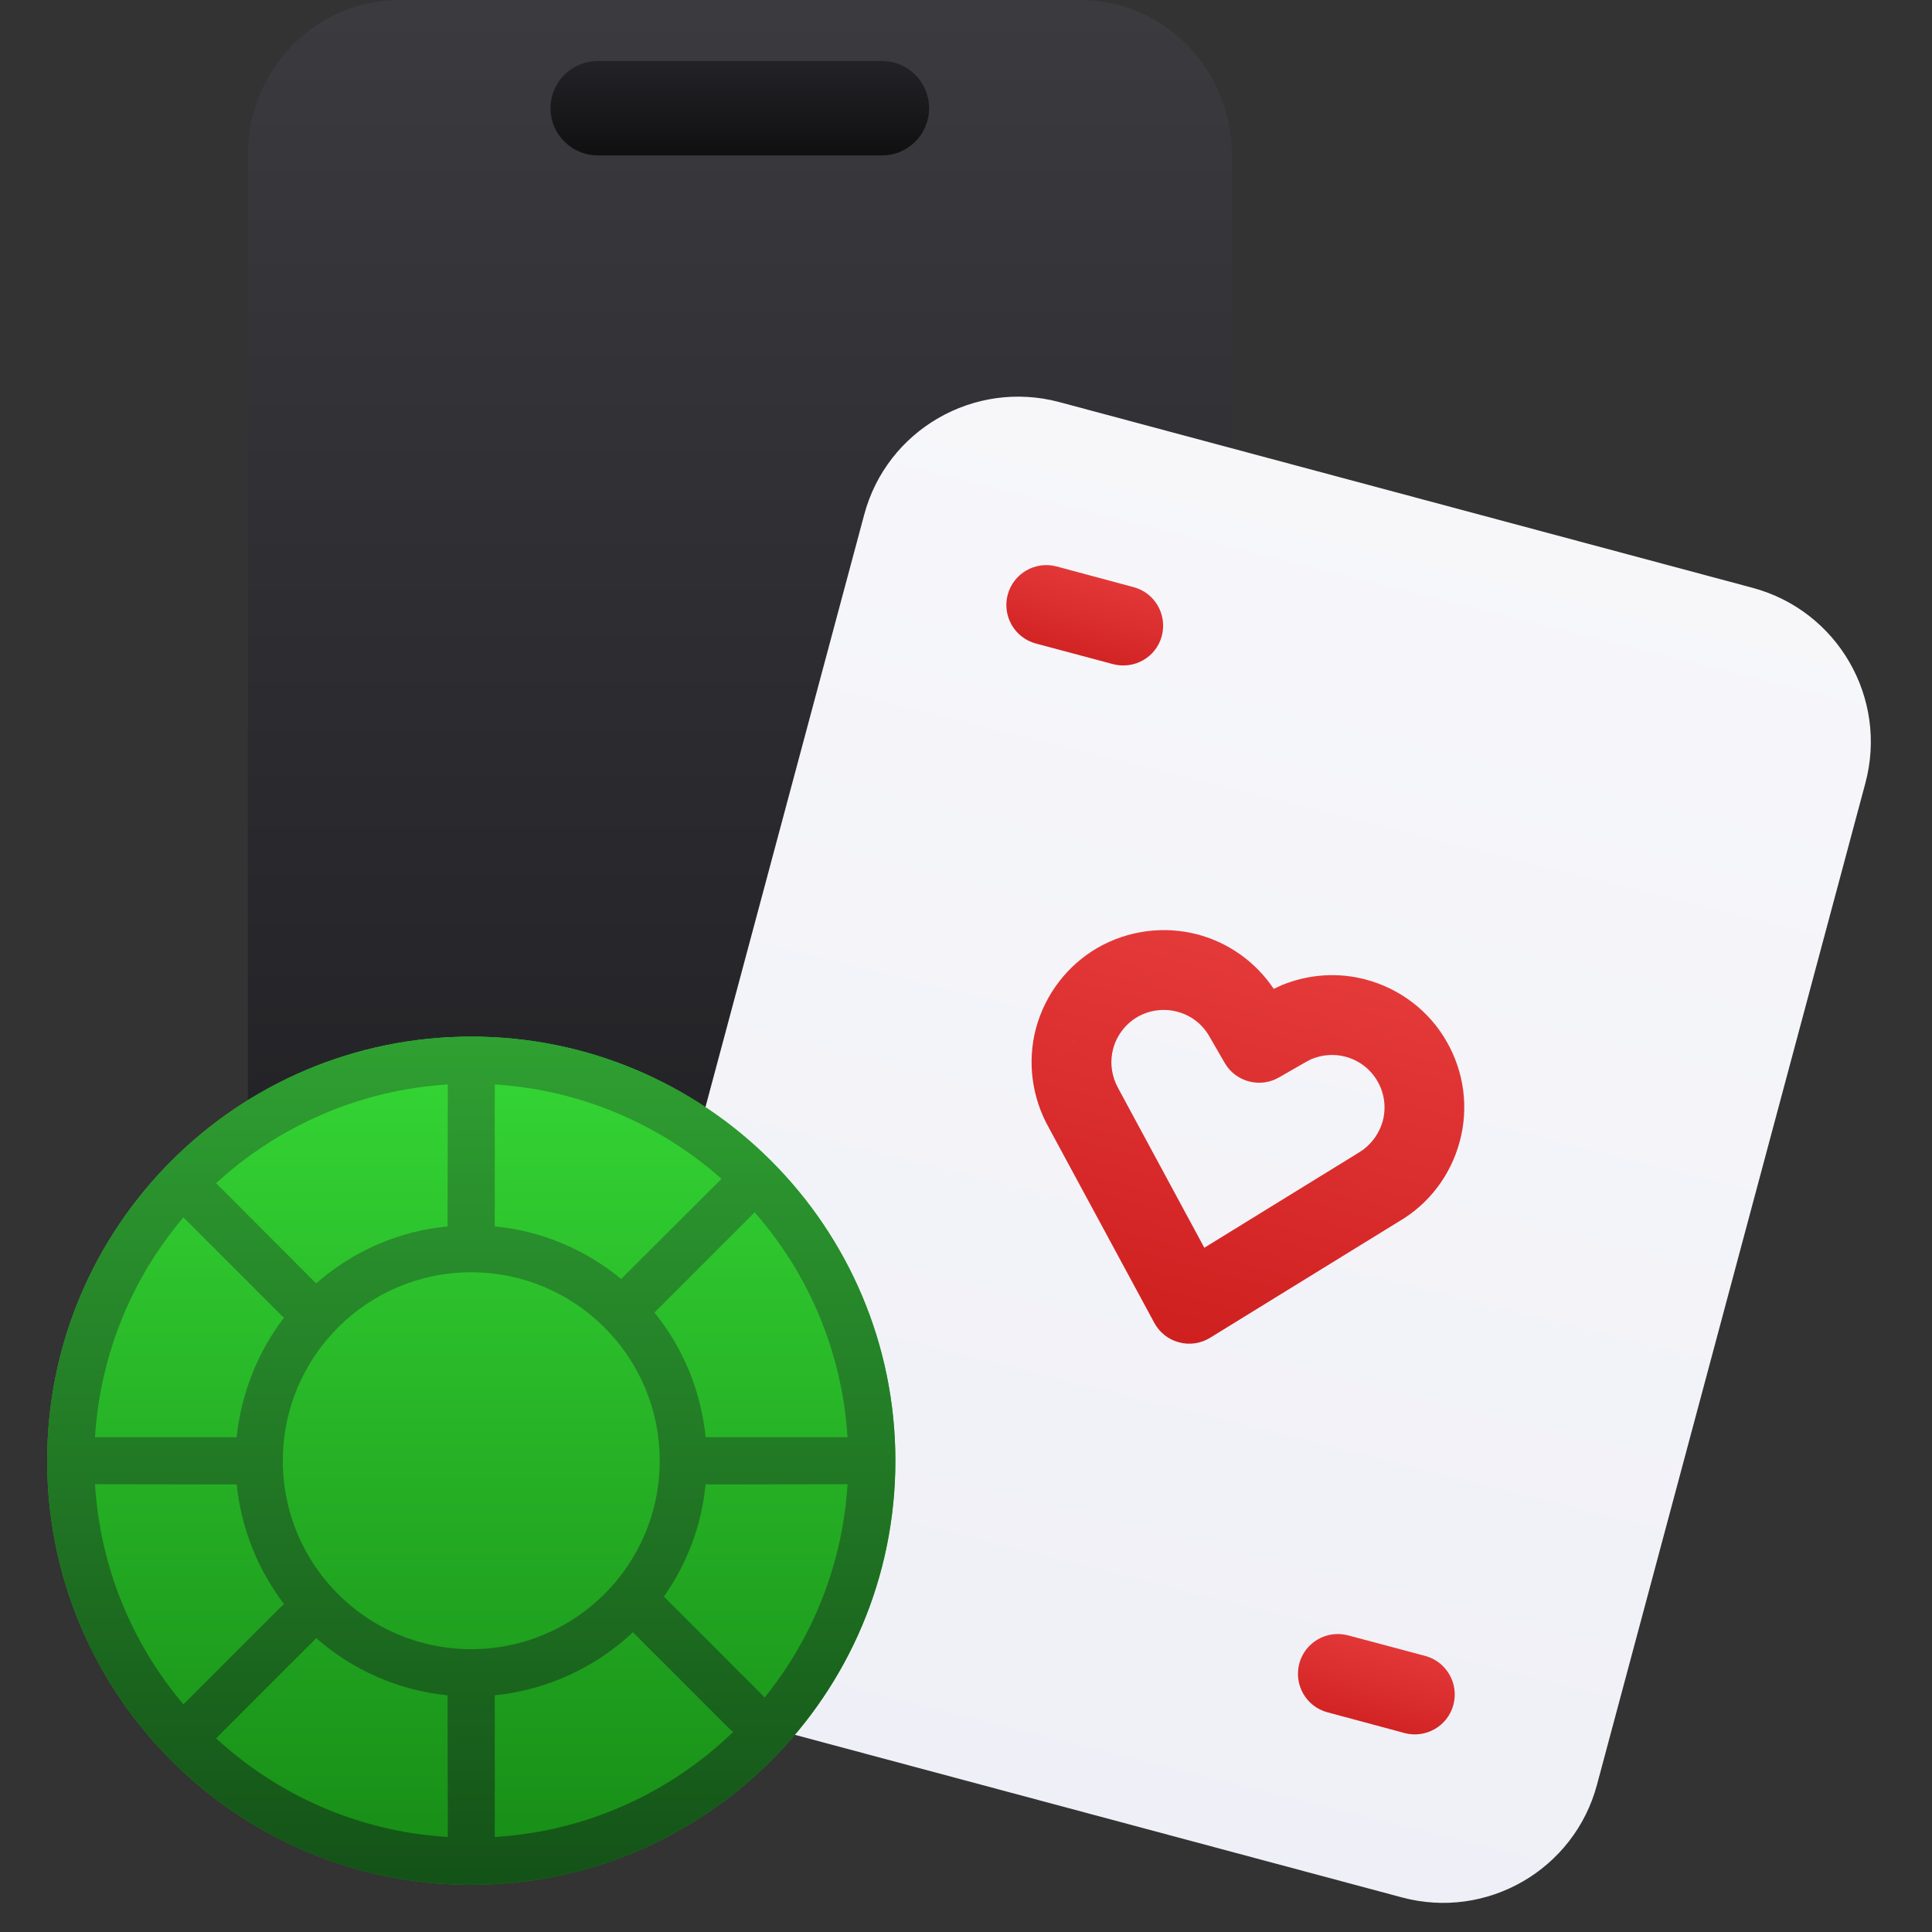 <?xml version="1.0" encoding="UTF-8"?>
<svg xmlns="http://www.w3.org/2000/svg" xmlns:xlink="http://www.w3.org/1999/xlink" width="36px" height="36px" viewBox="0 0 36 36" version="1.1">
<rect x="0" y="0" width="36" height="36" fill="#333333" stroke="none"/>
<defs>
<linearGradient id="linear0" gradientUnits="userSpaceOnUse" x1="0.5" y1="0" x2="0.5" y2="1" gradientTransform="matrix(18.34,0,0,28.938,4.617,0)">
<stop offset="0" style="stop-color:rgb(22.745%,22.745%,24.706%);stop-opacity:1;"/>
<stop offset="1" style="stop-color:rgb(10.588%,10.588%,11.765%);stop-opacity:1;"/>
</linearGradient>
<linearGradient id="linear1" gradientUnits="userSpaceOnUse" x1="0.5" y1="0" x2="0.5" y2="0.988" gradientTransform="matrix(7.055,0,0,1.758,10.258,1.137)">
<stop offset="0" style="stop-color:rgb(13.725%,13.725%,15.294%);stop-opacity:1;"/>
<stop offset="1" style="stop-color:rgb(6.275%,6.275%,6.667%);stop-opacity:1;"/>
</linearGradient>
<linearGradient id="linear2" gradientUnits="userSpaceOnUse" x1="0.5" y1="0" x2="0.5" y2="1" gradientTransform="matrix(29.037,7.781,-8.55,31.911,12.686,1.578)">
<stop offset="0" style="stop-color:rgb(97.255%,97.255%,98.431%);stop-opacity:1;"/>
<stop offset="1" style="stop-color:rgb(93.333%,93.725%,96.471%);stop-opacity:1;"/>
</linearGradient>
<linearGradient id="linear3" gradientUnits="userSpaceOnUse" x1="0.5" y1="0" x2="0.5" y2="1" gradientTransform="matrix(3.134,0.84,-0.647,2.416,18.97,9.837)">
<stop offset="0" style="stop-color:rgb(90.98%,24.314%,24.314%);stop-opacity:1;"/>
<stop offset="1" style="stop-color:rgb(80.392%,11.373%,11.373%);stop-opacity:1;"/>
</linearGradient>
<linearGradient id="linear4" gradientUnits="userSpaceOnUse" x1="0.5" y1="0" x2="0.5" y2="1" gradientTransform="matrix(3.134,0.84,-0.647,2.416,24.403,29.755)">
<stop offset="0" style="stop-color:rgb(90.98%,24.314%,24.314%);stop-opacity:1;"/>
<stop offset="1" style="stop-color:rgb(80.392%,11.373%,11.373%);stop-opacity:1;"/>
</linearGradient>
<linearGradient id="linear5" gradientUnits="userSpaceOnUse" x1="0.5" y1="0" x2="0.5" y2="1" gradientTransform="matrix(9.265,2.483,-2.428,9.062,19.834,15.44)">
<stop offset="0" style="stop-color:rgb(90.98%,24.314%,24.314%);stop-opacity:1;"/>
<stop offset="1" style="stop-color:rgb(80.392%,11.373%,11.373%);stop-opacity:1;"/>
</linearGradient>
<linearGradient id="linear6" gradientUnits="userSpaceOnUse" x1="0.5" y1="0" x2="0.5" y2="1" gradientTransform="matrix(15.805,0,0,15.805,0.879,19.316)">
<stop offset="0" style="stop-color:rgb(20.784%,84.314%,20.784%);stop-opacity:1;"/>
<stop offset="1" style="stop-color:rgb(9.02%,54.51%,8.627%);stop-opacity:1;"/>
</linearGradient>
<linearGradient id="linear7" gradientUnits="userSpaceOnUse" x1="0.5" y1="0" x2="0.5" y2="0.988" gradientTransform="matrix(15.805,0,0,15.805,0.879,19.316)">
<stop offset="0" style="stop-color:rgb(18.431%,62.745%,19.608%);stop-opacity:1;"/>
<stop offset="1" style="stop-color:rgb(7.843%,32.549%,9.412%);stop-opacity:1;"/>
</linearGradient>
</defs>
<g id="surface1">
<path style=" stroke:none;fill-rule:nonzero;fill:url(#linear0);" d="M 20.137 0 C 21.695 0 22.957 1.297 22.957 2.895 L 22.957 26.047 C 22.957 27.645 21.695 28.938 20.137 28.938 L 7.438 28.938 C 5.879 28.938 4.617 27.645 4.617 26.047 L 4.617 2.895 C 4.617 1.297 5.879 0 7.438 0 Z M 20.137 0 "/>
<path style=" stroke:none;fill-rule:nonzero;fill:url(#linear1);" d="M 11.137 1.137 L 16.438 1.137 C 16.922 1.137 17.312 1.531 17.312 2.016 C 17.312 2.5 16.922 2.895 16.438 2.895 L 11.137 2.895 C 10.652 2.895 10.258 2.5 10.258 2.016 C 10.258 1.531 10.652 1.137 11.137 1.137 Z M 11.137 1.137 "/>
<path style=" stroke:none;fill-rule:nonzero;fill:url(#linear2);" d="M 32.656 10.953 C 34.242 11.379 35.184 13.008 34.758 14.594 L 29.758 33.254 C 29.336 34.84 27.703 35.781 26.121 35.355 L 13.203 31.895 C 11.617 31.469 10.676 29.84 11.102 28.254 L 16.102 9.594 C 16.523 8.008 18.156 7.07 19.738 7.492 Z M 32.656 10.953 "/>
<path style=" stroke:none;fill-rule:nonzero;fill:url(#linear3);" d="M 21.125 10.941 C 21.52 11.047 21.754 11.453 21.648 11.852 C 21.543 12.246 21.137 12.48 20.738 12.375 L 19.305 11.992 C 18.906 11.887 18.672 11.477 18.777 11.082 C 18.883 10.684 19.293 10.449 19.688 10.555 Z M 21.125 10.941 "/>
<path style=" stroke:none;fill-rule:nonzero;fill:url(#linear4);" d="M 26.555 30.855 C 26.953 30.961 27.188 31.371 27.082 31.766 C 26.977 32.164 26.566 32.398 26.172 32.293 L 24.734 31.906 C 24.34 31.801 24.105 31.395 24.211 30.996 C 24.316 30.602 24.723 30.367 25.121 30.473 Z M 26.555 30.855 "/>
<path style=" stroke:none;fill-rule:nonzero;fill:url(#linear5);" d="M 25.457 18.254 C 26.09 18.426 26.629 18.836 26.953 19.402 C 27.281 19.969 27.371 20.641 27.199 21.273 C 27.031 21.902 26.621 22.438 26.07 22.758 L 22.551 24.926 C 22.375 25.035 22.164 25.066 21.969 25.012 C 21.77 24.961 21.605 24.828 21.508 24.648 L 19.547 21.02 C 19.227 20.453 19.137 19.785 19.305 19.156 C 19.477 18.527 19.887 17.988 20.453 17.66 C 21.02 17.336 21.691 17.246 22.324 17.414 C 22.902 17.57 23.402 17.93 23.734 18.426 L 23.879 18.359 C 24.379 18.152 24.934 18.113 25.457 18.254 Z M 25.074 19.691 C 24.859 19.633 24.633 19.652 24.43 19.738 L 24.332 19.789 L 23.836 20.074 C 23.508 20.266 23.094 20.176 22.871 19.883 L 22.82 19.805 L 22.531 19.305 C 22.402 19.082 22.191 18.918 21.938 18.852 C 21.688 18.785 21.422 18.82 21.195 18.949 C 20.973 19.078 20.809 19.293 20.742 19.543 C 20.684 19.758 20.703 19.984 20.793 20.191 L 20.844 20.293 L 22.441 23.25 L 25.301 21.488 L 25.402 21.422 C 25.578 21.289 25.707 21.102 25.766 20.887 C 25.832 20.637 25.797 20.371 25.668 20.148 C 25.539 19.922 25.324 19.758 25.074 19.691 Z M 19.992 19.484 L 20.023 19.352 L 20 19.445 Z M 25.012 18.926 L 24.93 18.918 L 24.73 18.918 C 24.824 18.91 24.918 18.914 25.012 18.926 Z M 20.945 18.242 L 20.824 18.305 C 20.863 18.281 20.906 18.262 20.945 18.242 Z M 20.945 18.242 "/>
<path style=" stroke:none;fill-rule:nonzero;fill:url(#linear6);" d="M 8.781 19.316 C 13.145 19.316 16.684 22.855 16.684 27.219 C 16.684 31.582 13.145 35.121 8.781 35.121 C 4.418 35.121 0.879 31.582 0.879 27.219 C 0.879 22.855 4.418 19.316 8.781 19.316 Z M 8.781 19.316 "/>
<path style=" stroke:none;fill-rule:nonzero;fill:url(#linear7);" d="M 8.781 19.316 C 13.145 19.316 16.684 22.855 16.684 27.219 C 16.684 31.582 13.145 35.121 8.781 35.121 C 4.418 35.121 0.879 31.582 0.879 27.219 C 0.879 22.855 4.418 19.316 8.781 19.316 Z M 5.891 30.523 L 5.867 30.551 L 4.027 32.391 C 5.176 33.449 6.68 34.129 8.344 34.23 L 8.34 31.59 C 7.406 31.496 6.559 31.109 5.891 30.523 Z M 9.219 31.59 L 9.219 34.23 C 10.945 34.125 12.5 33.395 13.664 32.27 C 13.637 32.254 13.609 32.23 13.586 32.207 L 11.793 30.414 C 11.105 31.062 10.211 31.488 9.219 31.59 Z M 4.41 27.656 L 4.391 27.66 L 1.77 27.656 C 1.867 29.215 2.469 30.637 3.418 31.758 L 5.246 29.93 L 5.293 29.891 C 4.812 29.258 4.496 28.492 4.41 27.656 Z M 12.371 29.75 L 14.207 31.586 L 14.246 31.633 C 15.137 30.531 15.699 29.16 15.793 27.656 L 13.172 27.66 L 13.148 27.656 C 13.074 28.43 12.797 29.145 12.371 29.75 Z M 8.781 23.707 C 6.84 23.707 5.27 25.281 5.27 27.219 C 5.27 29.16 6.84 30.73 8.781 30.73 C 10.719 30.73 12.293 29.16 12.293 27.219 C 12.293 25.281 10.719 23.707 8.781 23.707 Z M 1.77 26.781 L 4.41 26.781 C 4.496 25.949 4.812 25.18 5.293 24.551 L 5.246 24.512 L 3.418 22.684 C 2.469 23.801 1.867 25.223 1.77 26.781 Z M 14.062 22.59 L 12.195 24.457 C 12.719 25.105 13.062 25.906 13.148 26.781 L 15.793 26.781 C 15.691 25.18 15.059 23.723 14.062 22.59 Z M 4.027 22.047 L 5.867 23.891 C 5.875 23.898 5.883 23.906 5.891 23.914 C 6.559 23.328 7.406 22.941 8.344 22.852 C 8.34 22.844 8.34 22.836 8.34 22.828 L 8.344 20.207 C 6.68 20.312 5.176 20.992 4.027 22.047 Z M 9.219 20.207 L 9.219 22.852 C 10.109 22.938 10.922 23.293 11.574 23.832 L 13.445 21.965 C 12.305 20.957 10.836 20.309 9.219 20.207 Z M 9.219 20.207 "/>
</g>
</svg>
